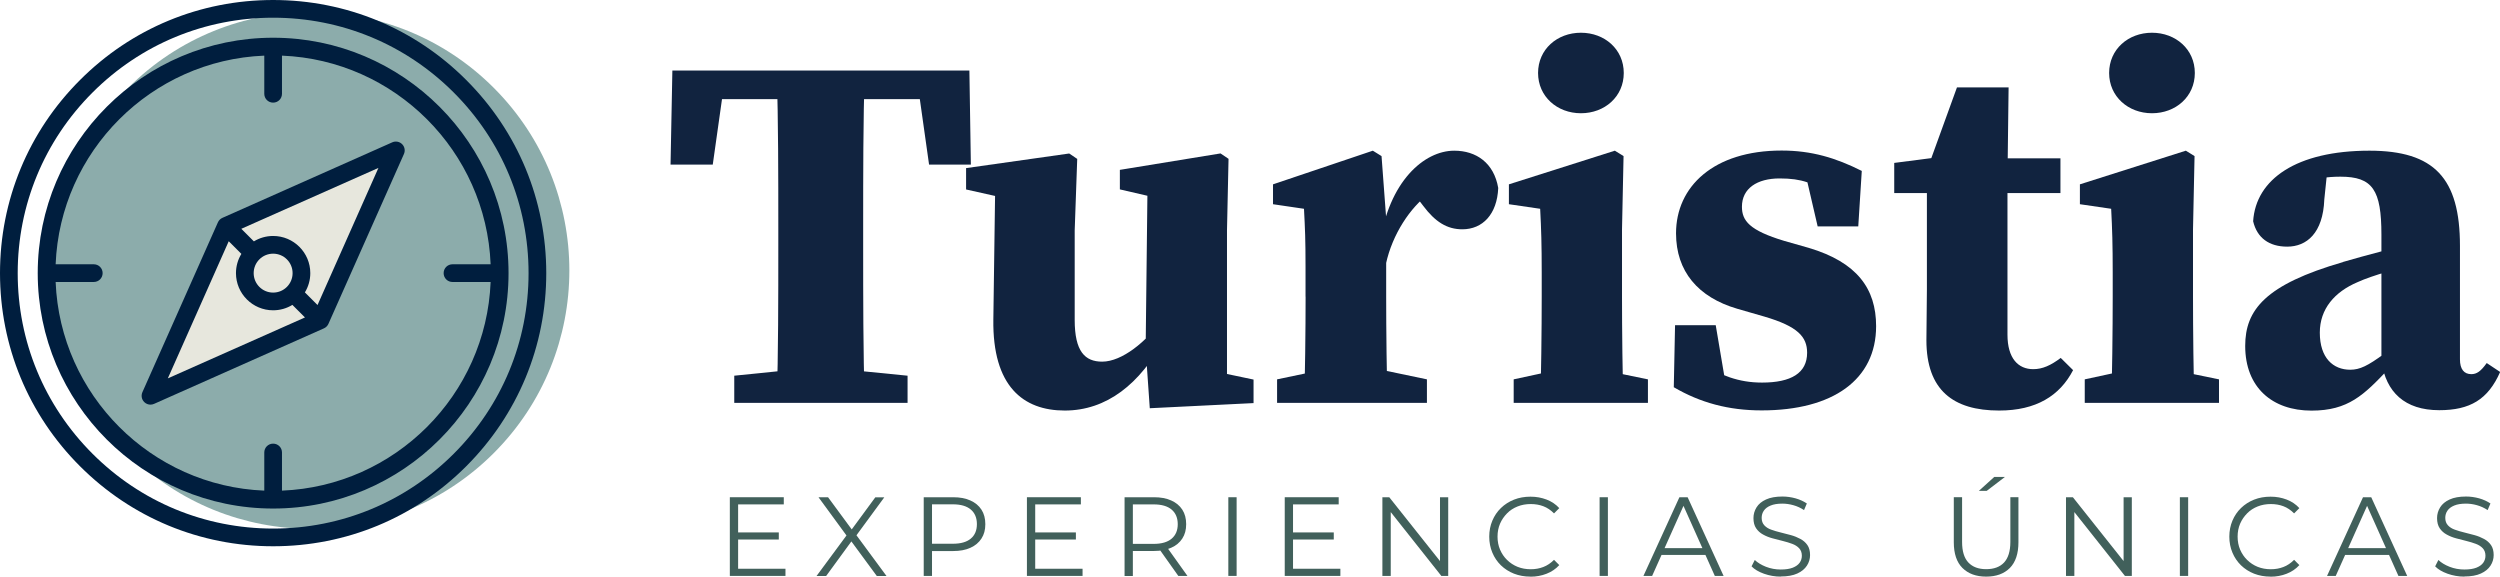 <svg xmlns="http://www.w3.org/2000/svg" id="Capa_2" viewBox="0 0 355.87 82.08"><defs><style>.cls-1{fill:#11233f;}.cls-2{fill:#001e3e;}.cls-3{fill:#001e3e;}.cls-4{fill:#41605b;}.cls-5{fill:#e7e7dd;}.cls-6{fill:#8cacab;}</style></defs><g id="Capa_1-2"><path class="cls-1" d="M98.14,14.11l5.21-4.07-1.89,13.39h-6.01l.26-13.39h42.28l.21,13.39h-5.95l-1.89-13.39,5.16,4.07h-37.39ZM118.33,52.4l10.86,1.08v3.87h-24.67v-3.87l10.65-1.08h3.15ZM110.79,32.36c0-7.42,0-14.91-.22-22.32h12.52c-.22,7.27-.22,14.76-.22,22.32v2.61c0,7.47,0,14.96.22,22.37h-12.52c.22-7.27.22-14.76.22-22.32v-2.67Z"></path><path class="cls-1" d="M152.98,45.54c0,4.49,1.46,5.94,3.91,5.94,2.84,0,6.33-2.89,8.47-5.92h2.76v4.76h-4.71l2.31-2.07c-3.43,6.43-8.22,10.19-14.15,10.19s-10.3-3.46-10.17-12.96l.27-19.37,2.29,2.3-6.44-1.44v-3.04l14.68-2.08,1.14.77-.36,10.18v12.73ZM163.67,58.13l-.59-8.48.27-23.6,2.29,2.35-6.23-1.44v-2.78l14.33-2.34,1.14.77-.22,10.18v23.92l-4.79-4.48,8.57,1.8v3.35l-14.76.73Z"></path><path class="cls-1" d="M185.84,42.23v-4.22c0-3.96-.07-5.41-.22-8.29l-4.41-.65v-2.83l14.21-4.79,1.24.77.66,8.85v11.16c0,4.46.07,11.88.22,15.12h-11.91c.14-3.24.22-10.66.22-15.12ZM181.79,54l6.88-1.44h7.57l6.88,1.44v3.35h-21.33v-3.35ZM192,32.71h5.4l-.97,1.96c1.26-8.83,6.28-13.22,10.58-13.22,3.13,0,5.65,1.74,6.26,5.31-.16,3.75-2.23,5.88-5.11,5.88-2.18,0-3.86-1.06-5.57-3.34l-2.1-2.75,2.9,1.05c-2.59,1.89-5.19,5.7-6.11,9.99l-5.28-.52v-4.36Z"></path><path class="cls-1" d="M219.24,57.35c.14-3.24.22-10.66.22-15.12v-3.44c0-3.96-.07-6.19-.22-9.07l-4.45-.65v-2.83l15.08-4.79,1.24.77-.22,10.45v9.56c0,4.46.07,11.88.22,15.12h-11.87ZM234.58,54v3.35h-19.11v-3.35l6.67-1.44h5.44l6.99,1.44ZM218.94,10.39c0-3.36,2.71-5.73,6.1-5.73s6.1,2.37,6.1,5.73-2.71,5.73-6.1,5.73-6.1-2.39-6.1-5.73Z"></path><path class="cls-1" d="M238.26,55.13l.18-8.84h5.79l1.63,9.64-4.05-1.4v-2.97c3.14,1.89,5.67,2.9,9.01,2.9,4.14,0,6.42-1.35,6.42-4.25,0-2.26-1.33-3.75-6.07-5.14l-3.88-1.12c-5.57-1.63-8.71-5.32-8.71-10.74,0-6.64,5.33-11.78,15.03-11.78,4.25,0,7.69,1.03,11.41,2.9l-.5,7.9h-5.78l-2.06-8.88,3.99,1.72v2.65c-2.56-1.64-4.13-2.32-7.34-2.32s-5.37,1.42-5.37,4.03c0,1.99,1.07,3.37,6.02,4.86l3.51,1c6.84,2.04,9.57,5.79,9.57,11.14,0,7.61-6.14,11.99-16.29,11.99-4.71,0-8.74-1.09-12.53-3.31Z"></path><path class="cls-1" d="M289.43,52.55c1.32,0,2.5-.54,3.91-1.6l1.76,1.74c-1.9,3.66-5.27,5.75-10.53,5.75-6.53,0-10.35-2.9-10.35-10.01,0-2.51.07-4.44.07-7.24v-13.71h-4.65v-4.29l8.51-1.1-4.13,2.9,4.55-12.55h7.35l-.16,12.96v22.24c0,3.38,1.53,4.91,3.67,4.91ZM293.3,22.54v4.94h-13.23v-4.94h13.23Z"></path><path class="cls-1" d="M300.52,57.35c.14-3.24.22-10.66.22-15.12v-3.44c0-3.96-.07-6.19-.22-9.07l-4.45-.65v-2.83l15.08-4.79,1.24.77-.22,10.45v9.56c0,4.46.07,11.88.22,15.12h-11.87ZM315.87,54v3.35h-19.11v-3.35l6.67-1.44h5.44l6.99,1.44ZM300.23,10.39c0-3.36,2.71-5.73,6.1-5.73s6.1,2.37,6.1,5.73-2.71,5.73-6.1,5.73-6.1-2.39-6.1-5.73Z"></path><path class="cls-1" d="M333.52,37.29c2.97-.87,8.08-2.22,11.47-3.02v3.01c-3.4.86-7.28,1.91-9.39,2.88-3.26,1.38-5.38,3.8-5.38,7.19,0,3.61,1.9,5.28,4.33,5.28,1.38,0,2.51-.57,4.81-2.25l2.9-2.17.75,1.04-3.02,3.28c-3.49,3.7-5.73,5.92-10.95,5.92-5.57,0-9.44-3.28-9.44-9.21,0-5.12,2.84-8.73,13.94-11.94ZM338.99,51.45v-18.03c0-6.38-1.24-8.27-5.83-8.27-1.76,0-3.61.22-6.74,1.04l4.96-2.8-.52,5c-.18,4.79-2.51,6.72-5.28,6.72-2.57,0-4.29-1.24-4.85-3.61.38-5.99,6.18-10.05,16.55-10.05,9.23,0,12.89,3.9,12.89,13.55v16.15c0,1.42.59,2.11,1.62,2.11.76,0,1.34-.39,2.19-1.58l1.91,1.27c-1.73,3.93-4.3,5.44-8.67,5.44-4.9,0-7.59-2.57-8.21-6.93Z"></path><g id="CUSTOM-group"><circle class="cls-6" cx="44.27" cy="38.5" r="36.78" transform="translate(-14.26 42.58) rotate(-45)"></circle><polygon class="cls-5" points="21.6 55.77 45.88 45.72 56.04 21.57 32.01 32.93 21.6 55.77"></polygon><path class="cls-2" d="M66.37,11.39C59.03,4.04,49.27,0,38.88,0S18.73,4.04,11.39,11.39C4.04,18.73,0,28.5,0,38.88s4.04,20.15,11.39,27.49c7.34,7.34,17.11,11.39,27.49,11.39s20.15-4.04,27.49-11.39,11.39-17.11,11.39-27.49-4.04-20.15-11.39-27.49ZM64.59,64.59c-6.87,6.87-16,10.65-25.71,10.65s-18.84-3.78-25.71-10.65c-6.87-6.87-10.65-16-10.65-25.71s3.78-18.84,10.65-25.71c6.87-6.87,16-10.65,25.71-10.65s18.84,3.78,25.71,10.65c6.87,6.87,10.65,16,10.65,25.71s-3.78,18.84-10.65,25.71Z"></path><path class="cls-3" d="M38.88,5.37C20.41,5.37,5.37,20.41,5.37,38.88s15.03,33.51,33.51,33.51,33.51-15.03,33.51-33.51S57.36,5.37,38.88,5.37ZM40.14,69.84v-5.43c0-.7-.56-1.26-1.26-1.26s-1.26.56-1.26,1.26v5.43c-16.09-.65-29.05-13.61-29.7-29.7h5.43c.7,0,1.26-.56,1.26-1.26s-.56-1.26-1.26-1.26h-5.43c.65-16.09,13.61-29.05,29.7-29.7v5.43c0,.7.56,1.26,1.26,1.26s1.26-.56,1.26-1.26v-5.43c16.09.65,29.05,13.61,29.7,29.7h-5.43c-.7,0-1.26.56-1.26,1.26s.56,1.26,1.26,1.26h5.43c-.65,16.09-13.61,29.05-29.7,29.7Z"></path><path class="cls-3" d="M55.84,20.26l-24.18,10.75c-.29.13-.51.35-.64.64l-10.75,24.18c-.21.48-.11,1.03.26,1.4.24.24.56.37.89.37.17,0,.35-.04.51-.11l24.18-10.75c.29-.13.51-.35.64-.64l10.75-24.18c.21-.48.11-1.03-.26-1.4-.37-.37-.93-.47-1.4-.26h0ZM32.57,34.35l1.79,1.79c-.49.8-.77,1.74-.77,2.74,0,2.92,2.37,5.29,5.29,5.29,1,0,1.94-.28,2.74-.77l1.79,1.79-19.52,8.67,8.67-19.52ZM38.88,41.65c-1.53,0-2.77-1.24-2.77-2.77s1.24-2.77,2.77-2.77,2.77,1.24,2.77,2.77-1.24,2.77-2.77,2.77ZM45.19,43.41l-1.79-1.79c.49-.8.77-1.74.77-2.74,0-2.92-2.37-5.29-5.29-5.29-1,0-1.94.28-2.74.77l-1.79-1.79,19.52-8.67-8.67,19.52h0Z"></path></g><path class="cls-4" d="M105.07,80.96h6.74v1.02h-7.92v-11.2h7.68v1.02h-6.5v9.15ZM104.94,75.79h5.92v1.01h-5.92v-1.01Z"></path><path class="cls-4" d="M116.24,81.98l4.59-6.21v.91l-4.32-5.9h1.36l3.63,4.93-.53.02,3.63-4.94h1.28l-4.27,5.82v-.83l4.58,6.21h-1.38l-3.87-5.26h.5l-3.84,5.26h-1.36Z"></path><path class="cls-4" d="M131.49,81.98v-11.2h4.19c.95,0,1.77.15,2.45.46.68.3,1.21.74,1.58,1.31.37.57.55,1.26.55,2.07s-.18,1.47-.55,2.04-.89,1.01-1.58,1.32c-.68.31-1.5.46-2.45.46h-3.54l.53-.56v4.1h-1.18ZM132.67,77.98l-.53-.58h3.5c1.12,0,1.97-.24,2.55-.73.58-.48.87-1.17.87-2.06s-.29-1.59-.87-2.08c-.58-.49-1.43-.74-2.55-.74h-3.5l.53-.56v6.74Z"></path><path class="cls-4" d="M147.36,80.96h6.74v1.02h-7.92v-11.2h7.68v1.02h-6.5v9.15ZM147.23,75.79h5.92v1.01h-5.92v-1.01Z"></path><path class="cls-4" d="M160.08,81.98v-11.2h4.19c.95,0,1.77.15,2.45.46.68.3,1.21.74,1.58,1.31.37.57.55,1.26.55,2.07s-.18,1.47-.55,2.04-.89,1.01-1.58,1.31c-.68.3-1.5.46-2.45.46h-3.54l.53-.54v4.1h-1.18ZM161.26,77.98l-.53-.56h3.5c1.12,0,1.97-.25,2.55-.74.58-.49.87-1.18.87-2.06s-.29-1.59-.87-2.08c-.58-.49-1.43-.74-2.55-.74h-3.5l.53-.56v6.74ZM167.73,81.98l-2.88-4.06h1.28l2.9,4.06h-1.3Z"></path><path class="cls-4" d="M174.85,81.98v-11.2h1.18v11.2h-1.18Z"></path><path class="cls-4" d="M184.06,80.96h6.74v1.02h-7.92v-11.2h7.68v1.02h-6.5v9.15ZM183.94,75.79h5.92v1.01h-5.92v-1.01Z"></path><path class="cls-4" d="M196.78,81.98v-11.2h.98l7.73,9.73h-.51v-9.73h1.17v11.2h-.98l-7.71-9.73h.51v9.73h-1.18Z"></path><path class="cls-4" d="M217.85,82.08c-.84,0-1.62-.14-2.34-.42-.71-.28-1.33-.68-1.86-1.19-.52-.51-.93-1.11-1.22-1.81-.29-.69-.44-1.45-.44-2.27s.15-1.58.44-2.27.7-1.3,1.23-1.81c.53-.51,1.15-.91,1.86-1.19.71-.28,1.49-.42,2.34-.42s1.57.14,2.29.41c.71.27,1.32.68,1.81,1.22l-.75.75c-.46-.47-.97-.81-1.52-1.02s-1.15-.31-1.79-.31c-.67,0-1.3.11-1.87.34-.58.23-1.08.55-1.5.98s-.76.91-1,1.47c-.24.56-.36,1.18-.36,1.85s.12,1.29.36,1.85c.24.56.57,1.05,1,1.47s.93.75,1.5.98c.58.23,1.2.34,1.87.34s1.24-.11,1.79-.32,1.06-.55,1.52-1.02l.75.75c-.49.54-1.09.95-1.81,1.23-.71.28-1.48.42-2.3.42Z"></path><path class="cls-4" d="M227.7,81.98v-11.2h1.18v11.2h-1.18Z"></path><path class="cls-4" d="M233.94,81.98l5.12-11.2h1.17l5.12,11.2h-1.25l-4.7-10.51h.48l-4.7,10.51h-1.23ZM235.95,78.99l.35-.96h6.51l.35.96h-7.22Z"></path><path class="cls-4" d="M253.49,82.08c-.83,0-1.63-.14-2.39-.41s-1.35-.62-1.77-1.05l.46-.91c.39.38.93.71,1.59.97.67.26,1.37.39,2.1.39s1.28-.09,1.72-.26c.44-.18.77-.41.98-.71.21-.3.31-.63.31-.99,0-.44-.13-.79-.38-1.06s-.58-.48-.98-.63c-.41-.15-.85-.29-1.34-.41-.49-.12-.98-.24-1.47-.38-.49-.13-.94-.31-1.35-.54-.41-.22-.74-.52-.99-.89-.25-.37-.38-.85-.38-1.45,0-.55.15-1.06.44-1.53s.74-.84,1.35-1.12c.61-.28,1.39-.42,2.34-.42.63,0,1.25.09,1.87.26.62.18,1.15.42,1.6.73l-.4.94c-.48-.32-.99-.55-1.53-.7s-1.06-.22-1.56-.22c-.67,0-1.23.09-1.66.27-.44.18-.76.42-.97.73-.21.3-.31.65-.31,1.03,0,.44.13.79.38,1.06.25.27.58.48.99.62.41.15.86.28,1.35.4.49.12.98.25,1.46.38s.93.32,1.34.54c.41.22.74.51.99.87.25.36.38.84.38,1.42,0,.54-.15,1.05-.45,1.51-.3.46-.75.84-1.37,1.12-.61.28-1.4.42-2.36.42Z"></path><path class="cls-4" d="M282.73,82.08c-1.43,0-2.55-.41-3.38-1.23-.82-.82-1.23-2.04-1.23-3.65v-6.42h1.18v6.37c0,1.32.3,2.3.9,2.93.6.63,1.44.94,2.53.94s1.95-.31,2.54-.94.9-1.61.9-2.93v-6.37h1.15v6.42c0,1.61-.41,2.83-1.22,3.65-.82.82-1.94,1.23-3.37,1.23ZM281.69,69.87l2.19-1.98h1.52l-2.59,1.98h-1.12Z"></path><path class="cls-4" d="M294.09,81.98v-11.2h.98l7.73,9.73h-.51v-9.73h1.17v11.2h-.98l-7.71-9.73h.51v9.73h-1.18Z"></path><path class="cls-4" d="M310.3,81.98v-11.2h1.18v11.2h-1.18Z"></path><path class="cls-4" d="M323.2,82.08c-.84,0-1.62-.14-2.34-.42-.71-.28-1.33-.68-1.86-1.19-.52-.51-.93-1.11-1.22-1.81-.29-.69-.44-1.45-.44-2.27s.15-1.58.44-2.27.7-1.3,1.23-1.81c.53-.51,1.15-.91,1.86-1.19.71-.28,1.49-.42,2.34-.42s1.57.14,2.29.41c.71.27,1.32.68,1.81,1.22l-.75.75c-.46-.47-.97-.81-1.52-1.02s-1.15-.31-1.79-.31c-.67,0-1.3.11-1.87.34-.58.23-1.08.55-1.5.98s-.76.91-1,1.47c-.24.56-.36,1.18-.36,1.85s.12,1.29.36,1.85c.24.56.57,1.05,1,1.47s.93.75,1.5.98c.58.23,1.2.34,1.87.34s1.24-.11,1.79-.32,1.06-.55,1.52-1.02l.75.75c-.49.54-1.09.95-1.81,1.23-.71.28-1.48.42-2.3.42Z"></path><path class="cls-4" d="M331.25,81.98l5.12-11.2h1.17l5.12,11.2h-1.25l-4.7-10.51h.48l-4.7,10.51h-1.23ZM333.26,78.99l.35-.96h6.51l.35.96h-7.22Z"></path><path class="cls-4" d="M350.8,82.08c-.83,0-1.63-.14-2.39-.41s-1.35-.62-1.77-1.05l.46-.91c.39.38.93.71,1.59.97.67.26,1.37.39,2.1.39s1.28-.09,1.72-.26c.44-.18.77-.41.98-.71.21-.3.31-.63.31-.99,0-.44-.13-.79-.38-1.06s-.58-.48-.98-.63c-.41-.15-.85-.29-1.34-.41-.49-.12-.98-.24-1.47-.38-.49-.13-.94-.31-1.35-.54-.41-.22-.74-.52-.99-.89-.25-.37-.38-.85-.38-1.45,0-.55.15-1.06.44-1.53s.74-.84,1.35-1.12c.61-.28,1.39-.42,2.34-.42.63,0,1.25.09,1.87.26.62.18,1.15.42,1.6.73l-.4.94c-.48-.32-.99-.55-1.53-.7s-1.06-.22-1.56-.22c-.67,0-1.23.09-1.66.27-.44.18-.76.42-.97.73-.21.3-.31.65-.31,1.03,0,.44.13.79.38,1.06.25.27.58.48.99.62.41.15.86.28,1.35.4.49.12.98.25,1.46.38s.93.32,1.34.54c.41.22.74.51.99.87.25.36.38.84.38,1.42,0,.54-.15,1.05-.45,1.51-.3.46-.75.84-1.37,1.12-.61.28-1.4.42-2.36.42Z"></path></g></svg>